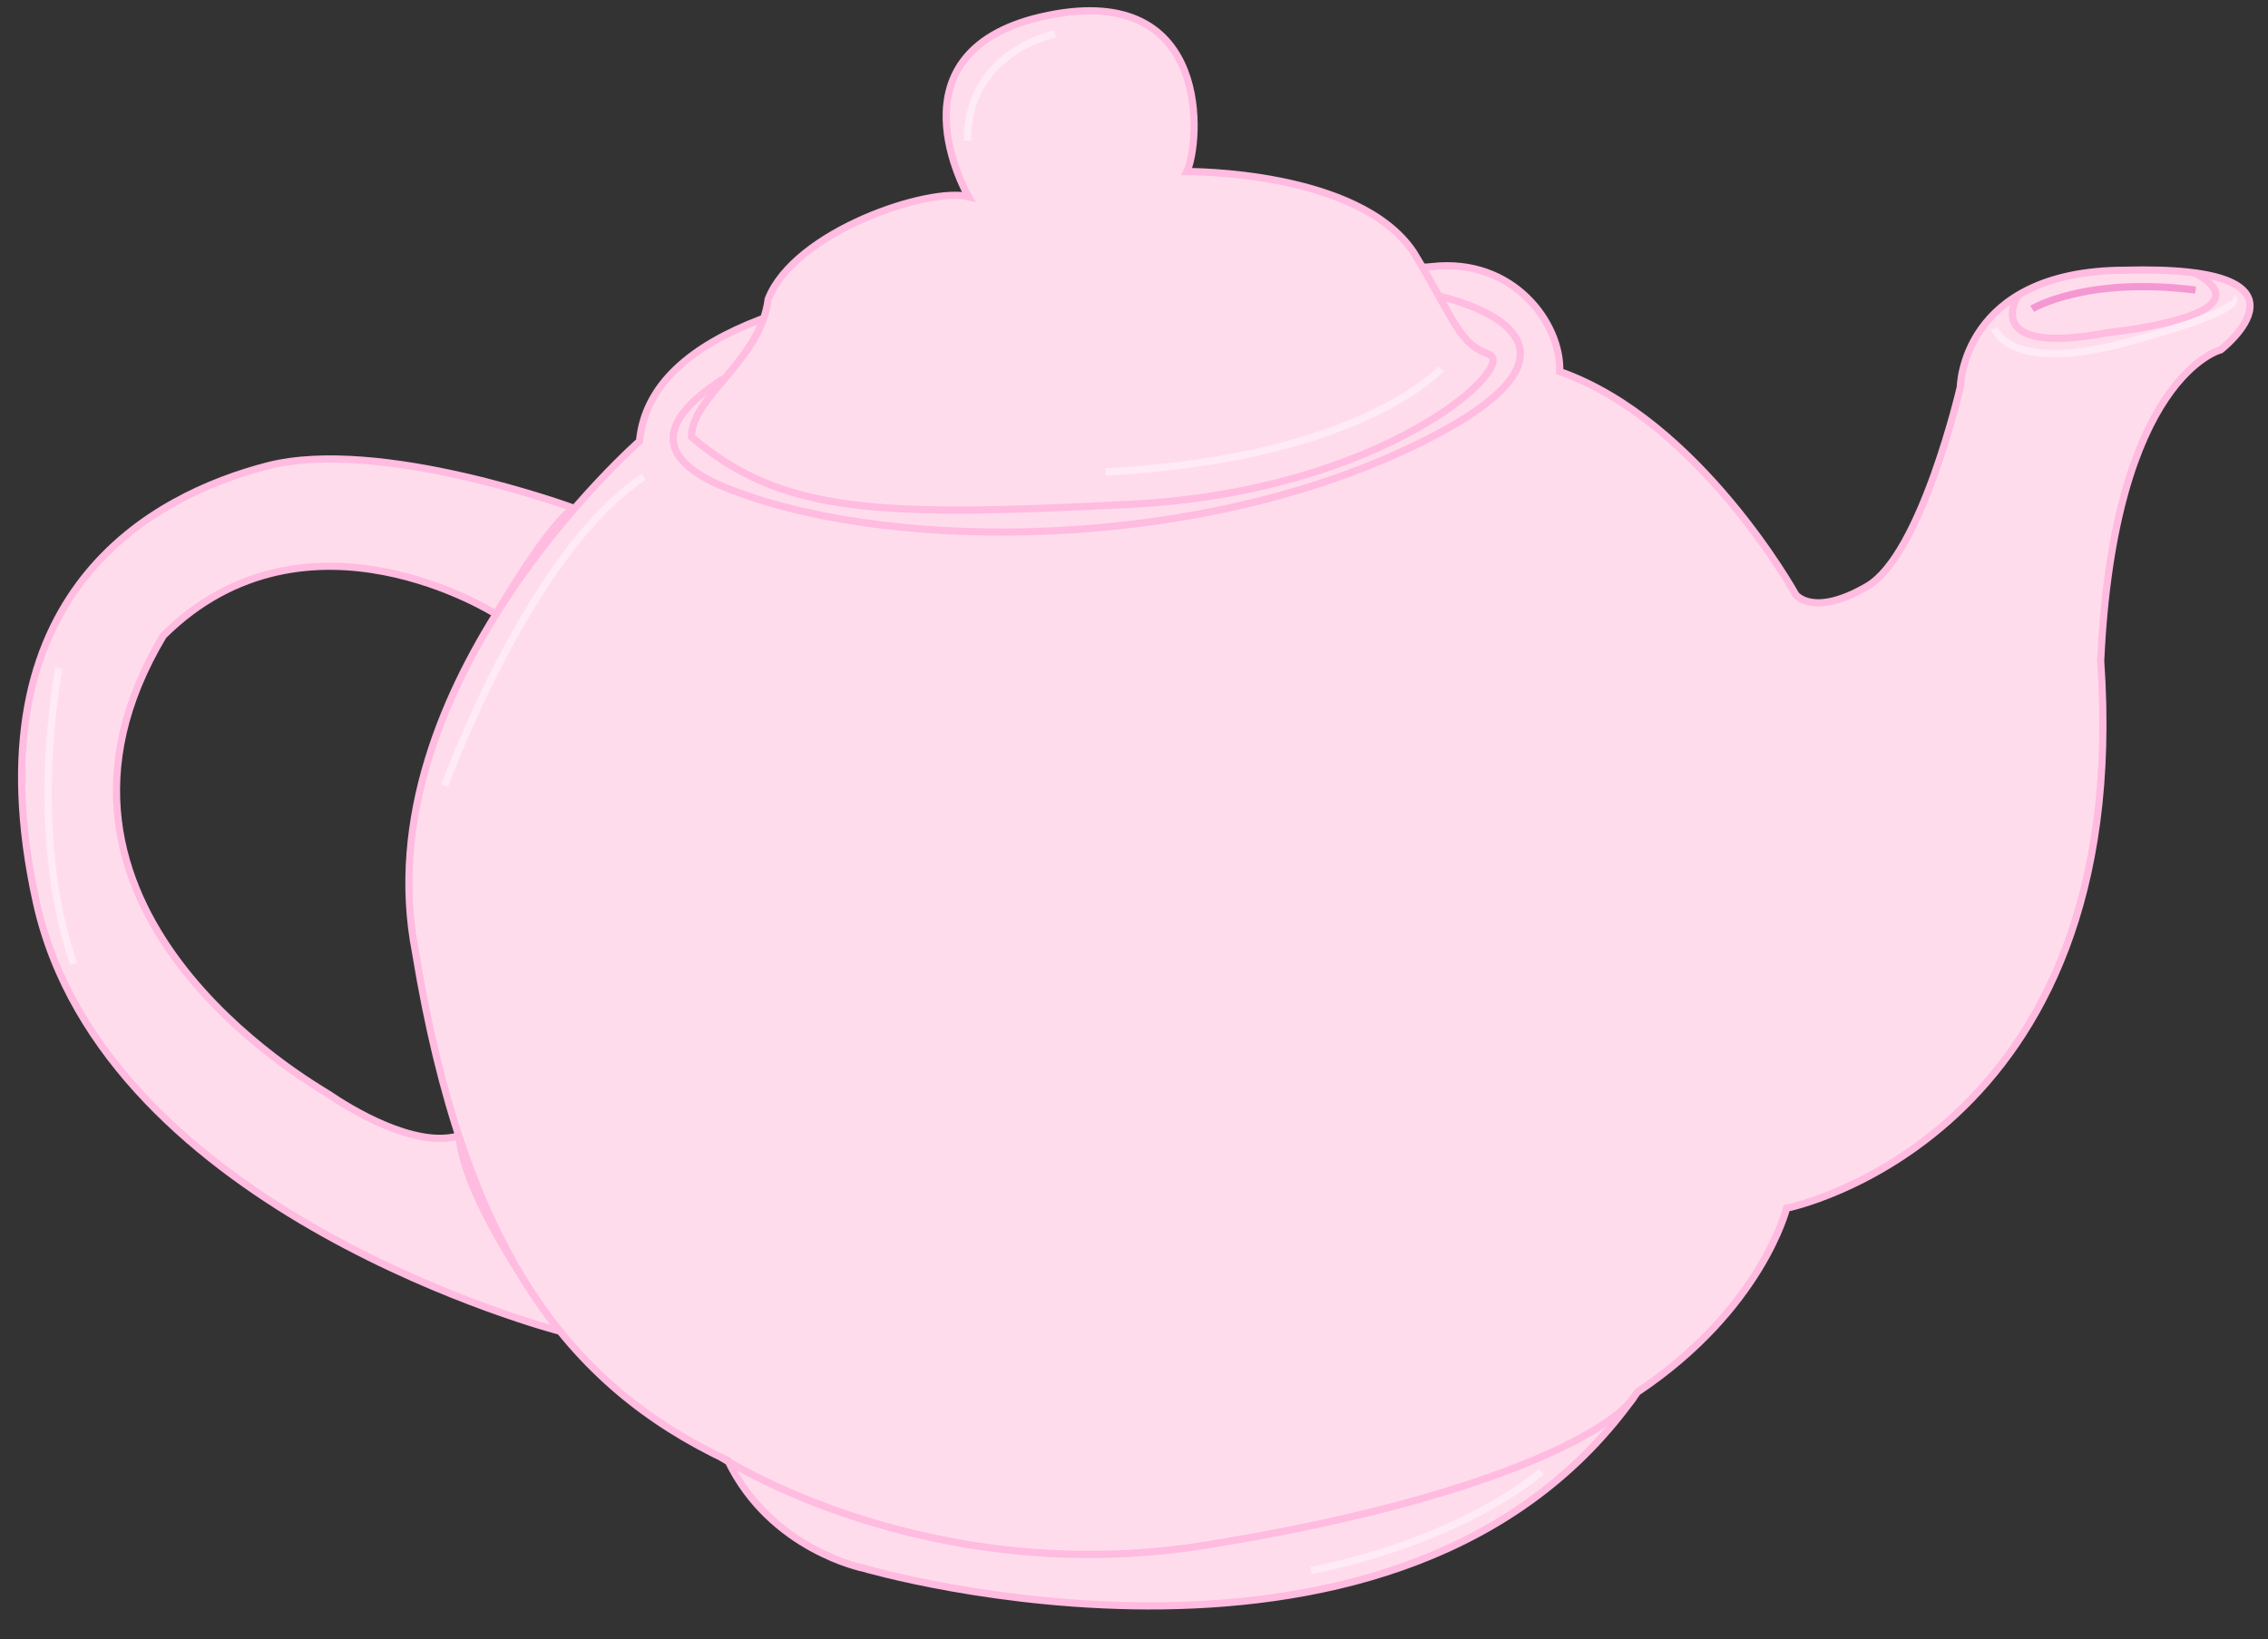 <?xml version="1.0" encoding="utf-8"?>
<!-- Generator: Adobe Illustrator 16.0.4, SVG Export Plug-In . SVG Version: 6.00 Build 0)  -->
<!DOCTYPE svg PUBLIC "-//W3C//DTD SVG 1.1//EN" "http://www.w3.org/Graphics/SVG/1.1/DTD/svg11.dtd">
<svg version="1.1" id="Layer_1" xmlns="http://www.w3.org/2000/svg" xmlns:xlink="http://www.w3.org/1999/xlink" x="0px" y="0px"
	 width="314.821px" height="227.597px" viewBox="0 0 314.821 227.597" style="enable-background:new 0 0 314.821 227.597;"
	 xml:space="preserve">
<rect x="0" y="0" width="314.821" height="227.597" fill="#333333" stroke="none"/>
<g>
	<path style="fill:#FFDCEC;stroke:#FFBBE0;stroke-miterlimit:10;" d="M79.748,70.591c0,0-27.035-9.961-42.673-5.896
		C21.438,68.762-4.461,82.062,5.043,125.258s72.697,59.572,72.697,59.572s-13.075-16.989-14.046-27.132
		c-6.142,1.777-15.096-3.744-18.085-5.781c-2.248-1.453-45.52-25.963-22.935-63.669c19.912-19.771,46.183-2.979,46.183-2.979
		S76.6,71.946,79.748,70.591z"/>
	<path style="fill:#FFDCEC;stroke:#FFBBE0;stroke-miterlimit:10;" d="M88.771,61.259c0,0-38.406,33.614-31.079,71.021
		c6.735,40.999,21.001,59.991,43.351,70.504c5.958,12.399,18.833,14.943,18.833,14.943s75.016,22.062,107.408-24.449
		c17.292-11.554,20.714-25.537,20.714-25.537s48.221-9.58,43.594-75.986c1.843-39.522,16.668-43.191,16.668-43.191
		s15.247-11.821-13.352-11.045c-22.639,0.091-22.795,16.215-22.795,16.215s-5.373,23.268-12.92,27.66
		c-7.547,4.392-9.935,1.144-9.935,1.144s-13.349-24.131-32.757-30.956c0.25-6.571-6.357-15.876-17.782-14.561
		S91.682,29.719,88.771,61.259z"/>
	<path style="fill:none;stroke:#FFBBE0;stroke-miterlimit:10;" d="M100.165,202.356c0,0,28.366,18.4,67.158,12.172
		c38.791-6.229,56.413-15.789,59.463-20.554"/>
	<path style="fill:none;stroke:#FFBBE0;stroke-miterlimit:10;" d="M280.108,41.009c0,0-5.451,8.573,12.609,5.151
		c0,0,22.725-2.302,11.969-8.267"/>
	<path style="fill:#FFDCEC;stroke:#FFBBE0;stroke-miterlimit:10;" d="M164.737,23.821c0,0,23.88-0.233,31.49,11.222
		c5.834,9.63,6.232,12.598,10.437,14.139c4.204,1.539-14.417,19.034-49.693,20.832s-48.419,1.298-60.969-9.336
		c-0.132-5.521,9.593-10.668,10.63-19.145c3.695-9.433,22.361-15.608,27.805-14.222c0,0-11.931-20.521,11.065-25.182
		C168.497-2.531,166.572,20.087,164.737,23.821z"/>
	<path style="fill:none;stroke:#FFBBE0;stroke-miterlimit:10;" d="M199.741,41.12c0,0,27.289,5.726-2.965,20.534
		c-30.255,14.809-72,15.058-94.616,6.604c-17.859-6.484-2.925-14.627-1.807-15.692"/>
	<path style="fill:none;stroke:#FFEBF5;stroke-miterlimit:10;" d="M146.451,4.708c0,0-12.241,2.416-12.154,14.822"/>
	<path style="fill:none;stroke:#FFEBF5;stroke-miterlimit:10;" d="M200.018,51.201c0,0-11.105,12.468-46.564,14.321"/>
	<path style="fill:none;stroke:#FFEBF5;stroke-miterlimit:10;" d="M276.883,45.616c0,0,1.917,6.417,18.665,1.825
		c16.749-4.592,14.413-5.96,14.413-5.96"/>
	<path style="fill:none;stroke:#FFEBF5;stroke-miterlimit:10;" d="M181.989,218.043c0,0,19.152-3.342,31.975-13.705"/>
	<path style="fill:none;stroke:#FFEBF5;stroke-miterlimit:10;" d="M61.734,109.086c0,0,11.701-32.417,27.609-42.873"/>
	<path style="fill:none;stroke:#FFEBF5;stroke-miterlimit:10;" d="M8.183,92.771c0,0-4.475,22.326,2.042,41.036"/>
	<path style="fill:none;stroke:#F498D3;stroke-miterlimit:10;" d="M282.088,42.88c0,0,7.363-4.539,22.684-2.612"/>
</g>
</svg>
